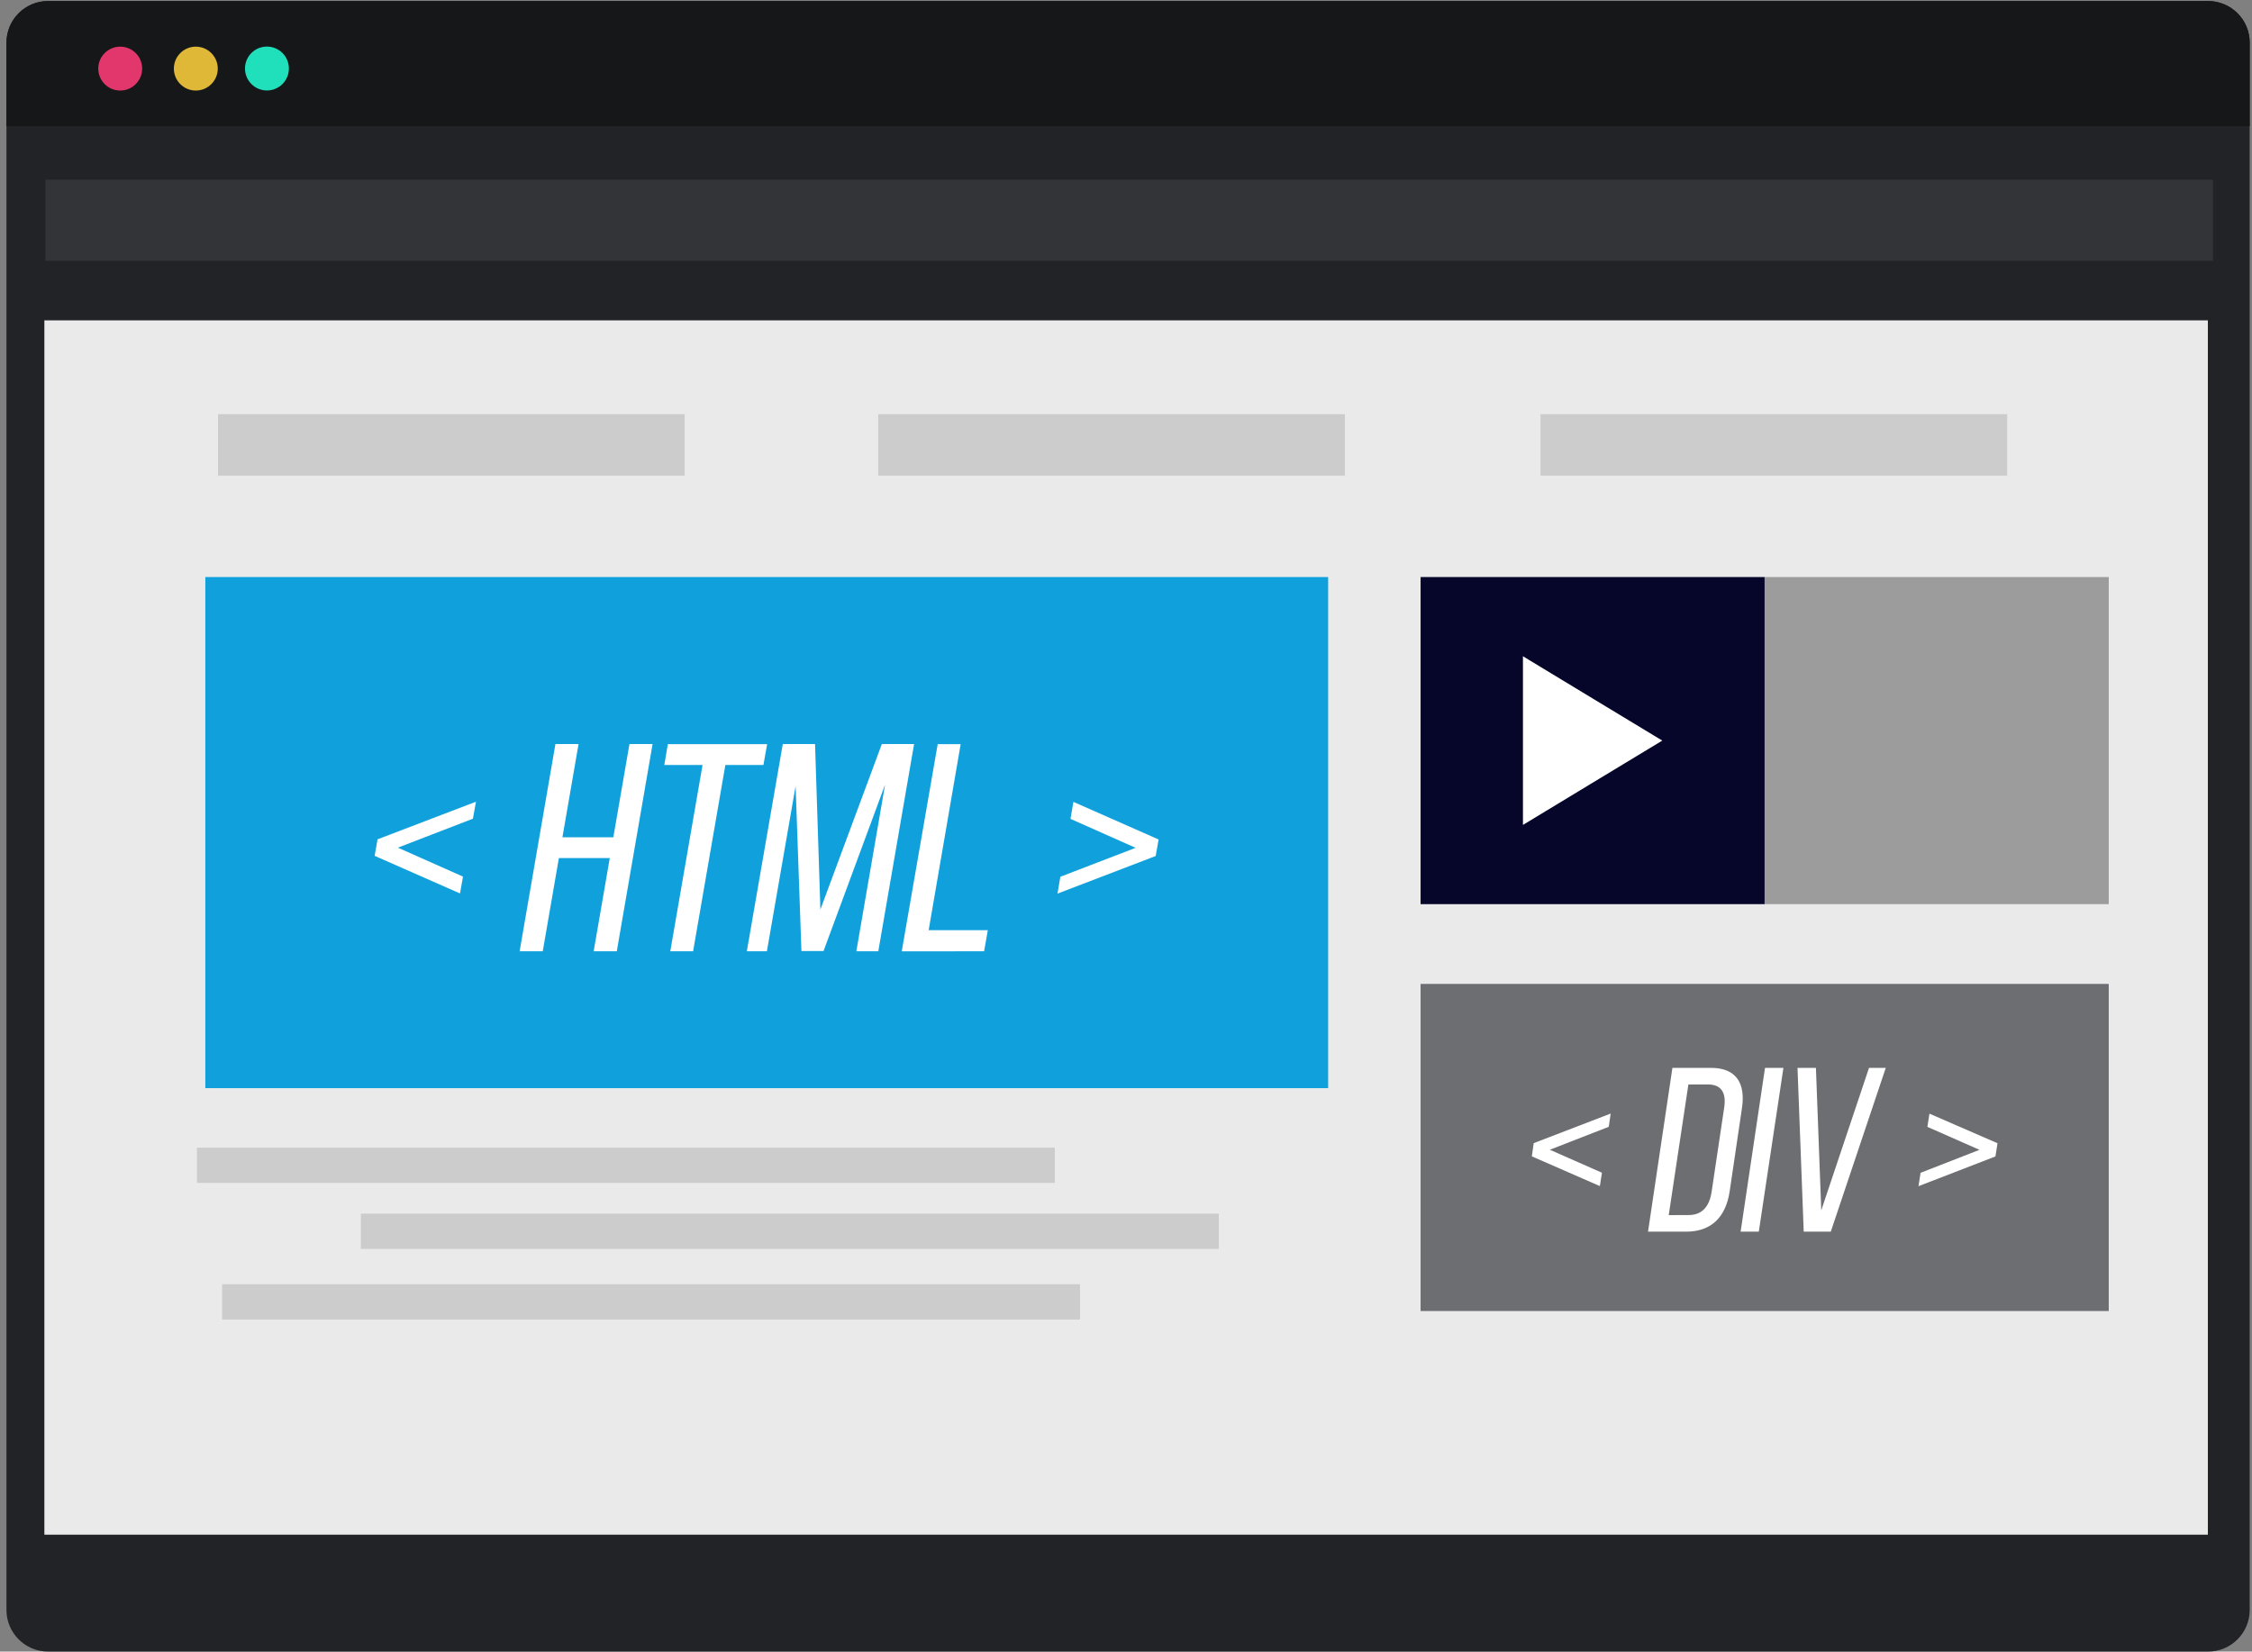 <?xml version="1.0" encoding="utf-8"?>
<!-- Generator: Adobe Illustrator 26.0.1, SVG Export Plug-In . SVG Version: 6.00 Build 0)  -->
<svg version="1.1" id="Layer_1" xmlns="http://www.w3.org/2000/svg" xmlns:xlink="http://www.w3.org/1999/xlink" x="0px" y="0px"
	 viewBox="0 0 2862.5 2099.4" style="enable-background:new 0 0 2862.5 2099.4;" xml:space="preserve">
<rect x="0" y="0" width="2862.5" height="2099.4" fill="#808080" stroke="none"/>
<style type="text/css">
	.st0{fill:#222326;}
	.st1{fill:#161719;}
	.st2{fill:#E2376C;}
	.st3{fill:#E0B838;}
	.st4{fill:#20E0BB;}
	.st5{fill-rule:evenodd;clip-rule:evenodd;fill:#D4D4D4;}
	.st6{fill:#D4D4D4;}
	.st7{fill-rule:evenodd;clip-rule:evenodd;fill:#EAEAEB;}
	.st8{fill-rule:evenodd;clip-rule:evenodd;fill:#CCCCCC;}
	.st9{fill-rule:evenodd;clip-rule:evenodd;fill:#10A1DC;}
	.st10{fill-rule:evenodd;clip-rule:evenodd;fill:#05062A;}
	.st11{fill-rule:evenodd;clip-rule:evenodd;fill:#FFFFFF;}
	.st12{fill-rule:evenodd;clip-rule:evenodd;fill:#6D6E71;}
	.st13{fill-rule:evenodd;clip-rule:evenodd;fill:#9C9C9D;}
	.st14{fill:#333438;}
</style>
<g id="Layer_8">
	<g id="Layer_9">
		<path class="st0" d="M61.2,1.3h2745.4c29.3,0,53,23.7,53,53v1992.1c0,29.3-23.7,53-53,53H61.2c-29.3,0-53-23.7-53-53V54.3
			C8.2,25,31.9,1.3,61.2,1.3z"/>
		<g id="had">
			<g id="had-2">
				<path class="st1" d="M2806.6,1.3H61.2c-29.3,0-53,23.7-53,53v106.1h2851.4V54.3C2859.6,25,2835.9,1.3,2806.6,1.3L2806.6,1.3z"/>
			</g>
			<circle class="st2" cx="152.8" cy="87.2" r="27.9"/>
			<circle class="st3" cx="248.9" cy="87.2" r="27.9"/>
			<circle class="st4" cx="339.3" cy="87.1" r="27.9"/>
		</g>
		<g id="vector_editor">
			<path class="st5" d="M238.8,842.3l-11.2,11.2c-0.8,0.8-0.8,2.1,0,2.9c0.4,0.4,0.9,0.6,1.5,0.6h11.2c1.1,0,2.1-0.9,2.1-2.1v-11.2
				c0-1.1-0.9-2.1-2-2.1l0,0C239.8,841.7,239.2,841.9,238.8,842.3z"/>
			<path class="st5" d="M180.4,856.7l28.4-11.9c6.8-2.8,11.8-8.8,13.3-16l1.2-5.4c0.8-3.6-0.5-7.4-3.3-9.9l-9.7-8.4
				c-3.2-2.7-7.7-3.3-11.4-1.3l-5.1,2.7c-5.4,2.9-9.5,7.8-11.2,13.7l-8.9,30.7l22.5-25.2c1.6-1.8,4.4-2,6.2-0.4l0,0
				c1.8,1.6,2,4.4,0.4,6.3l0,0l0,0L180.4,856.7z"/>
			<path class="st6" d="M210.9,794.7l3.7-4.2c1.1-1.3,3.1-1.4,4.3-0.3l14.5,12.8c1.3,1.1,1.4,3.1,0.3,4.3l-3.7,4.2
				c-1.1,1.3-3.1,1.4-4.3,0.3L211.2,799C209.9,798,209.8,796,210.9,794.7z"/>
		</g>
		<rect x="56.4" y="407.2" class="st7" width="2750" height="1543.6"/>
	</g>
</g>
<g>
	<rect x="277.1" y="526.4" class="st8" width="593.2" height="78.3"/>
	<rect x="1116.3" y="526.4" class="st8" width="593.2" height="78.3"/>
	<rect x="1958.1" y="526.4" class="st8" width="593.2" height="78.3"/>
	<rect x="261" y="733.5" class="st9" width="1427.2" height="649.7"/>
	<rect x="1805.7" y="733.5" class="st10" width="437.3" height="415.8"/>
	<rect x="250.3" y="1458.9" class="st8" width="1090.5" height="44.7"/>
	<rect x="458.7" y="1542.7" class="st8" width="1090.5" height="44.9"/>
	<rect x="282.3" y="1632.4" class="st8" width="1090.5" height="44.9"/>
	<polygon class="st11" points="2112.9,941.4 2024.3,995 1935.8,1048.6 1935.8,941.4 1935.8,834.2 2024.3,887.8 	"/>
	<rect x="1805.7" y="1250.7" class="st12" width="874.7" height="415.8"/>
	<rect x="2243" y="733.5" class="st13" width="437.4" height="415.8"/>
	<path class="st11" d="M588.5,1114.3l-82.8-36.8l95.4-36.8l3.9-21.6l-125.1,47.8l-3.7,21l108.5,47.8L588.5,1114.3z M775.1,1090.7
		l-20.5,118.5H784l45.5-263.4h-29.4l-20.5,118.5h-64.7l20.5-118.5H706l-45.5,263.4h29.4l20.5-118.5H775.1z M881,1209.2l41-236.8
		h48.4l4.7-26.5H848.9l-4.5,26.5H893l-41,236.8H881z M1125,997.4l-36.5,211.8h27.9l45.5-263.4h-41l-78.1,210.3l-6.8-210.3h-41
		l-45.7,263.4h25.5l36.5-210l7.4,209.7h28.1L1125,997.4z M1250.9,1209.2l4.7-26.8h-75.2l40.7-236.5h-29.2l-45.7,263.4L1250.9,1209.2
		L1250.9,1209.2z M1344.2,1135.9l124.8-47.8l3.7-21l-108.3-47.8l-3.7,21.6l82.8,36.8l-95.7,36.8L1344.2,1135.9z"/>
	<path class="st11" d="M2036.2,1490.7l-66.2-29.2l74.9-29.2l2.4-16.8l-97.8,37.6l-2.4,16.8l86.5,37.8L2036.2,1490.7z M2125.8,1357.4
		l-31,208.2h48.6c32.6,0,50.5-19.4,55.2-51.5l15.5-104.9c5-32.1-7.1-51.8-39.4-51.8L2125.8,1357.4L2125.8,1357.4z M2121.1,1544.6
		l25-166.1h25c16.8,0,23.4,10.5,20.5,29.4l-16,107.2c-2.9,18.9-12.3,29.4-29.2,29.4L2121.1,1544.6L2121.1,1544.6z M2243.5,1357.4
		l-31,208.2h23.1l31.3-208.2H2243.5z M2284.8,1357.4l7.9,208.2h34.4l69.9-208.2h-21.3l-60.7,181.1l-6.8-181.1H2284.8z
		 M2438.6,1507.8l97.8-37.8l2.6-16.8l-86.5-37.6l-2.6,16.8l66.2,29.2l-74.9,29.2L2438.6,1507.8z"/>
</g>
<rect x="57.7" y="228.3" class="st14" width="2755.2" height="103.2"/>
</svg>
